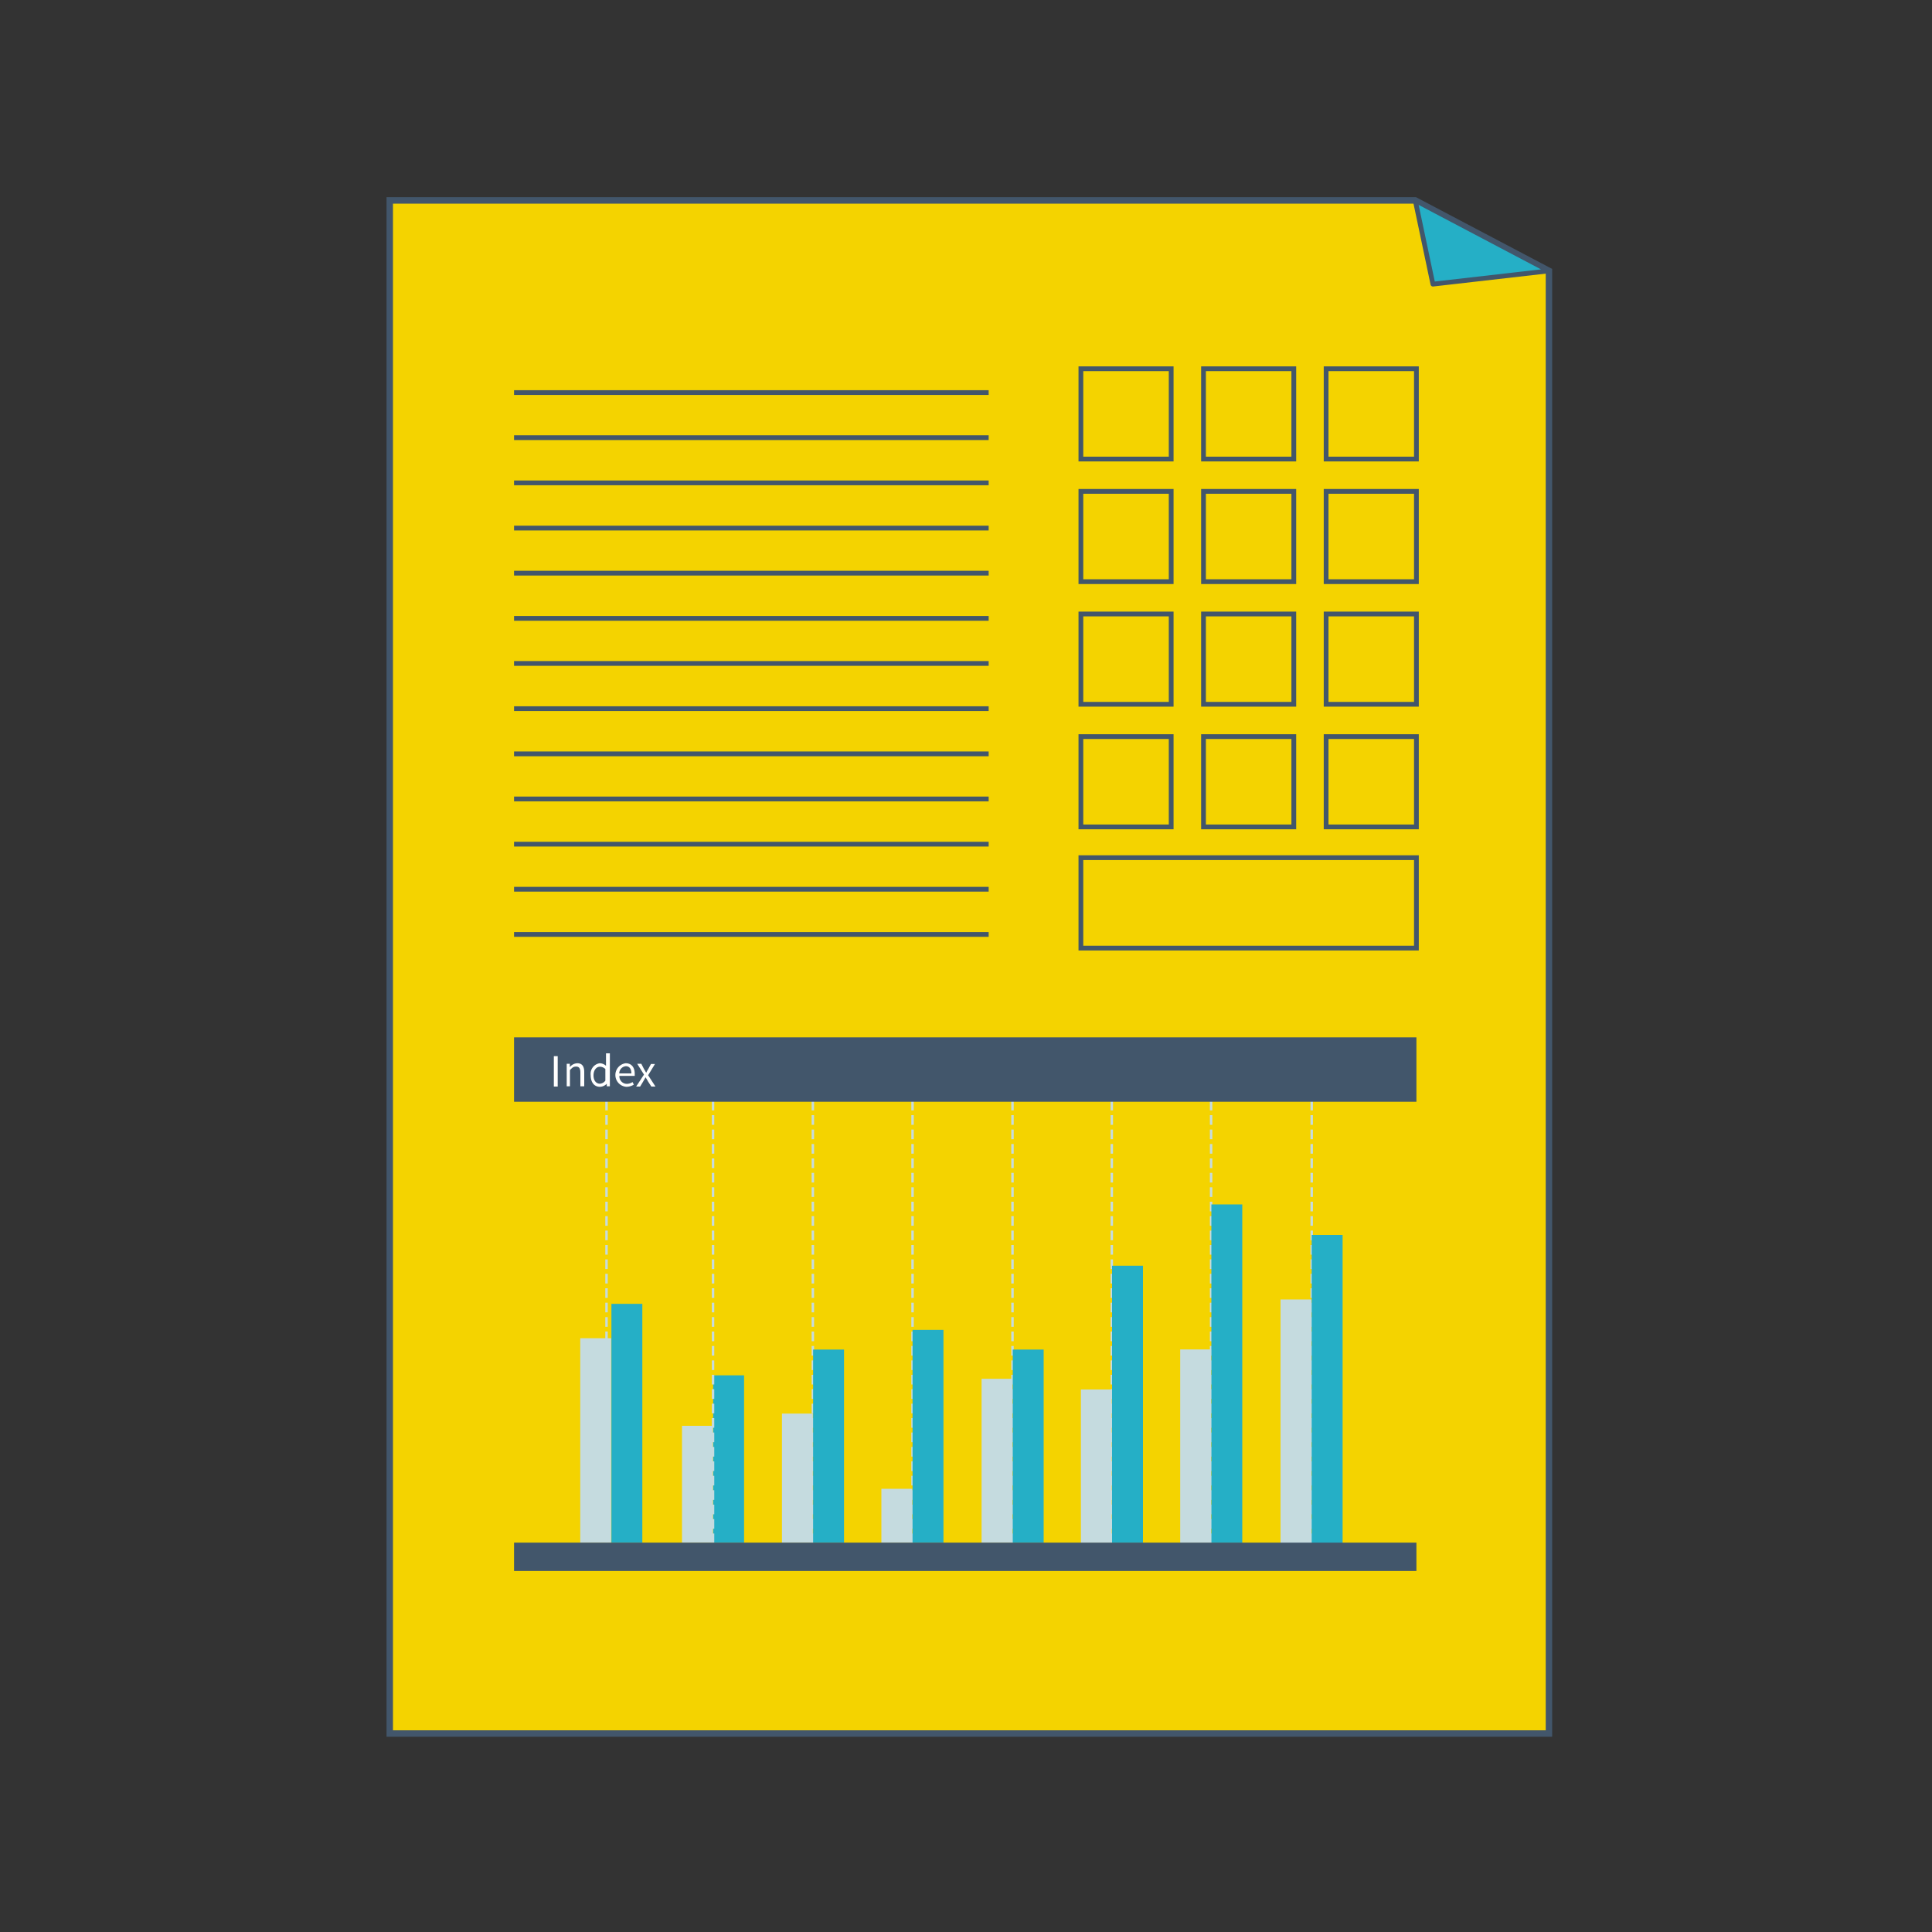 <svg id="Layer_1" data-name="Layer 1" xmlns="http://www.w3.org/2000/svg" viewBox="0 0 150 150"><rect x="0" y="0" width="150" height="150" fill="#333333" stroke="none"/><defs><style>.cls-1{fill:#f4d300;stroke-width:0.5px;}.cls-1,.cls-2,.cls-3,.cls-9{stroke:#42566b;}.cls-1,.cls-3,.cls-6,.cls-9{stroke-miterlimit:10;}.cls-2,.cls-4{fill:#25afc6;}.cls-2{stroke-linejoin:round;}.cls-2,.cls-3,.cls-9{stroke-width:0.37px;}.cls-3,.cls-6{fill:none;}.cls-5{fill:#c5dbdf;}.cls-6{stroke:#c5dbdf;stroke-width:0.19px;stroke-dasharray:0.75 0.37;}.cls-7{fill:#42566b;}.cls-8,.cls-9{fill:#fff;}</style></defs><title>stat-report-icon</title><polygon class="cls-1" points="30.26 15.56 30.26 134.59 120.26 134.59 120.26 21.03 109.88 15.56 30.26 15.56"/><polygon class="cls-2" points="109.88 15.56 120.26 21.03 111.25 22.06 109.88 15.56"/><rect class="cls-3" x="83.92" y="28.63" width="7.01" height="7.01"/><rect class="cls-3" x="93.44" y="28.63" width="7.01" height="7.01"/><rect class="cls-3" x="102.96" y="28.63" width="7.01" height="7.01"/><rect class="cls-3" x="83.92" y="38.15" width="7.01" height="7.01"/><rect class="cls-3" x="93.44" y="38.15" width="7.01" height="7.01"/><rect class="cls-3" x="102.96" y="38.15" width="7.01" height="7.01"/><rect class="cls-3" x="83.92" y="47.67" width="7.01" height="7.01"/><rect class="cls-3" x="93.44" y="47.67" width="7.01" height="7.01"/><rect class="cls-3" x="102.96" y="47.67" width="7.01" height="7.01"/><rect class="cls-3" x="83.92" y="57.19" width="7.01" height="7.01"/><rect class="cls-3" x="93.44" y="57.19" width="7.01" height="7.01"/><rect class="cls-3" x="102.96" y="57.19" width="7.01" height="7.01"/><polygon class="cls-3" points="104.24 66.59 102.96 66.59 100.45 66.59 93.44 66.59 83.92 66.59 83.92 73.61 93.44 73.61 100.45 73.61 102.96 73.61 104.24 73.61 109.97 73.61 109.97 66.59 104.24 66.59"/><rect class="cls-4" x="55.37" y="106.78" width="2.4" height="13"/><rect class="cls-5" x="52.95" y="110.7" width="2.4" height="9.07"/><rect class="cls-5" x="60.71" y="109.75" width="2.4" height="10.03"/><rect class="cls-5" x="68.43" y="115.59" width="2.4" height="4.19"/><rect class="cls-5" x="76.21" y="107.05" width="2.4" height="12.73"/><rect class="cls-5" x="83.92" y="107.88" width="2.4" height="11.92"/><line class="cls-6" x1="47.09" y1="84.34" x2="47.09" y2="119.78"/><line class="cls-6" x1="55.36" y1="84.34" x2="55.36" y2="119.78"/><line class="cls-6" x1="63.11" y1="84.34" x2="63.11" y2="119.78"/><line class="cls-6" x1="70.85" y1="84.34" x2="70.85" y2="119.78"/><line class="cls-6" x1="78.61" y1="84.34" x2="78.61" y2="119.78"/><line class="cls-6" x1="86.32" y1="84.34" x2="86.32" y2="119.78"/><line class="cls-6" x1="94.03" y1="84.34" x2="94.03" y2="119.78"/><line class="cls-6" x1="101.84" y1="84.34" x2="101.84" y2="119.78"/><rect class="cls-4" x="47.47" y="101.23" width="2.4" height="18.55"/><rect class="cls-5" x="45.05" y="103.9" width="2.4" height="15.88"/><rect class="cls-4" x="63.13" y="104.78" width="2.4" height="15"/><rect class="cls-4" x="70.85" y="103.25" width="2.4" height="16.53"/><rect class="cls-4" x="78.63" y="104.78" width="2.4" height="15"/><rect class="cls-4" x="86.34" y="98.27" width="2.4" height="21.53"/><rect class="cls-4" x="94.05" y="93.51" width="2.4" height="26.29"/><rect class="cls-5" x="91.63" y="104.77" width="2.4" height="15.03"/><rect class="cls-4" x="101.84" y="95.88" width="2.4" height="23.94"/><rect class="cls-5" x="99.42" y="100.89" width="2.4" height="18.93"/><rect class="cls-7" x="39.91" y="80.54" width="70.06" height="5"/><path class="cls-8" d="M43,82h.3v2.36H43Z"/><path class="cls-8" d="M44,82.59h.24l0,.26h0a.79.79,0,0,1,.58-.3c.37,0,.54.24.54.68v1.11h-.3V83.27c0-.32-.1-.46-.33-.46s-.3.09-.48.27v1.26H44Z"/><path class="cls-8" d="M46.56,82.55a.74.74,0,0,1,.49.2l0-.3v-.67h.3v2.56h-.24l0-.2h0a.77.77,0,0,1-.53.24c-.43,0-.72-.33-.72-.91A.83.83,0,0,1,46.56,82.55Zm0,1.59A.58.58,0,0,0,47,83.9V83a.6.6,0,0,0-.42-.18c-.28,0-.5.27-.5.67S46.28,84.14,46.59,84.14Z"/><path class="cls-8" d="M48.58,82.55c.45,0,.7.32.7.82,0,.06,0,.12,0,.16H48.09a.58.58,0,0,0,.58.62.82.82,0,0,0,.44-.14l.1.2a1.11,1.11,0,0,1-.58.17.92.92,0,0,1-.05-1.83Zm.44.79c0-.36-.16-.56-.43-.56a.56.56,0,0,0-.51.56Z"/><path class="cls-8" d="M50,83.43l-.53-.84h.32L50,83c.06.09.11.19.17.29h0a2.69,2.69,0,0,1,.16-.29l.21-.39h.31l-.53.87.57.88h-.32l-.26-.4a3.37,3.37,0,0,0-.19-.32h0l-.18.32-.24.4h-.31Z"/><rect class="cls-7" x="39.91" y="119.77" width="70.06" height="2.2"/><line class="cls-9" x1="39.91" y1="30.48" x2="76.76" y2="30.48"/><line class="cls-9" x1="39.91" y1="33.98" x2="76.76" y2="33.98"/><line class="cls-9" x1="39.91" y1="37.49" x2="76.76" y2="37.49"/><line class="cls-9" x1="39.91" y1="41" x2="76.76" y2="41"/><line class="cls-9" x1="39.91" y1="44.5" x2="76.76" y2="44.5"/><line class="cls-9" x1="39.91" y1="48.01" x2="76.76" y2="48.01"/><line class="cls-9" x1="39.91" y1="51.51" x2="76.76" y2="51.51"/><line class="cls-9" x1="39.91" y1="55.02" x2="76.76" y2="55.02"/><line class="cls-9" x1="39.91" y1="58.53" x2="76.76" y2="58.53"/><line class="cls-9" x1="39.91" y1="62.03" x2="76.76" y2="62.03"/><line class="cls-9" x1="39.91" y1="65.54" x2="76.76" y2="65.54"/><line class="cls-9" x1="39.91" y1="69.04" x2="76.76" y2="69.04"/><line class="cls-9" x1="39.91" y1="72.55" x2="76.76" y2="72.55"/></svg>